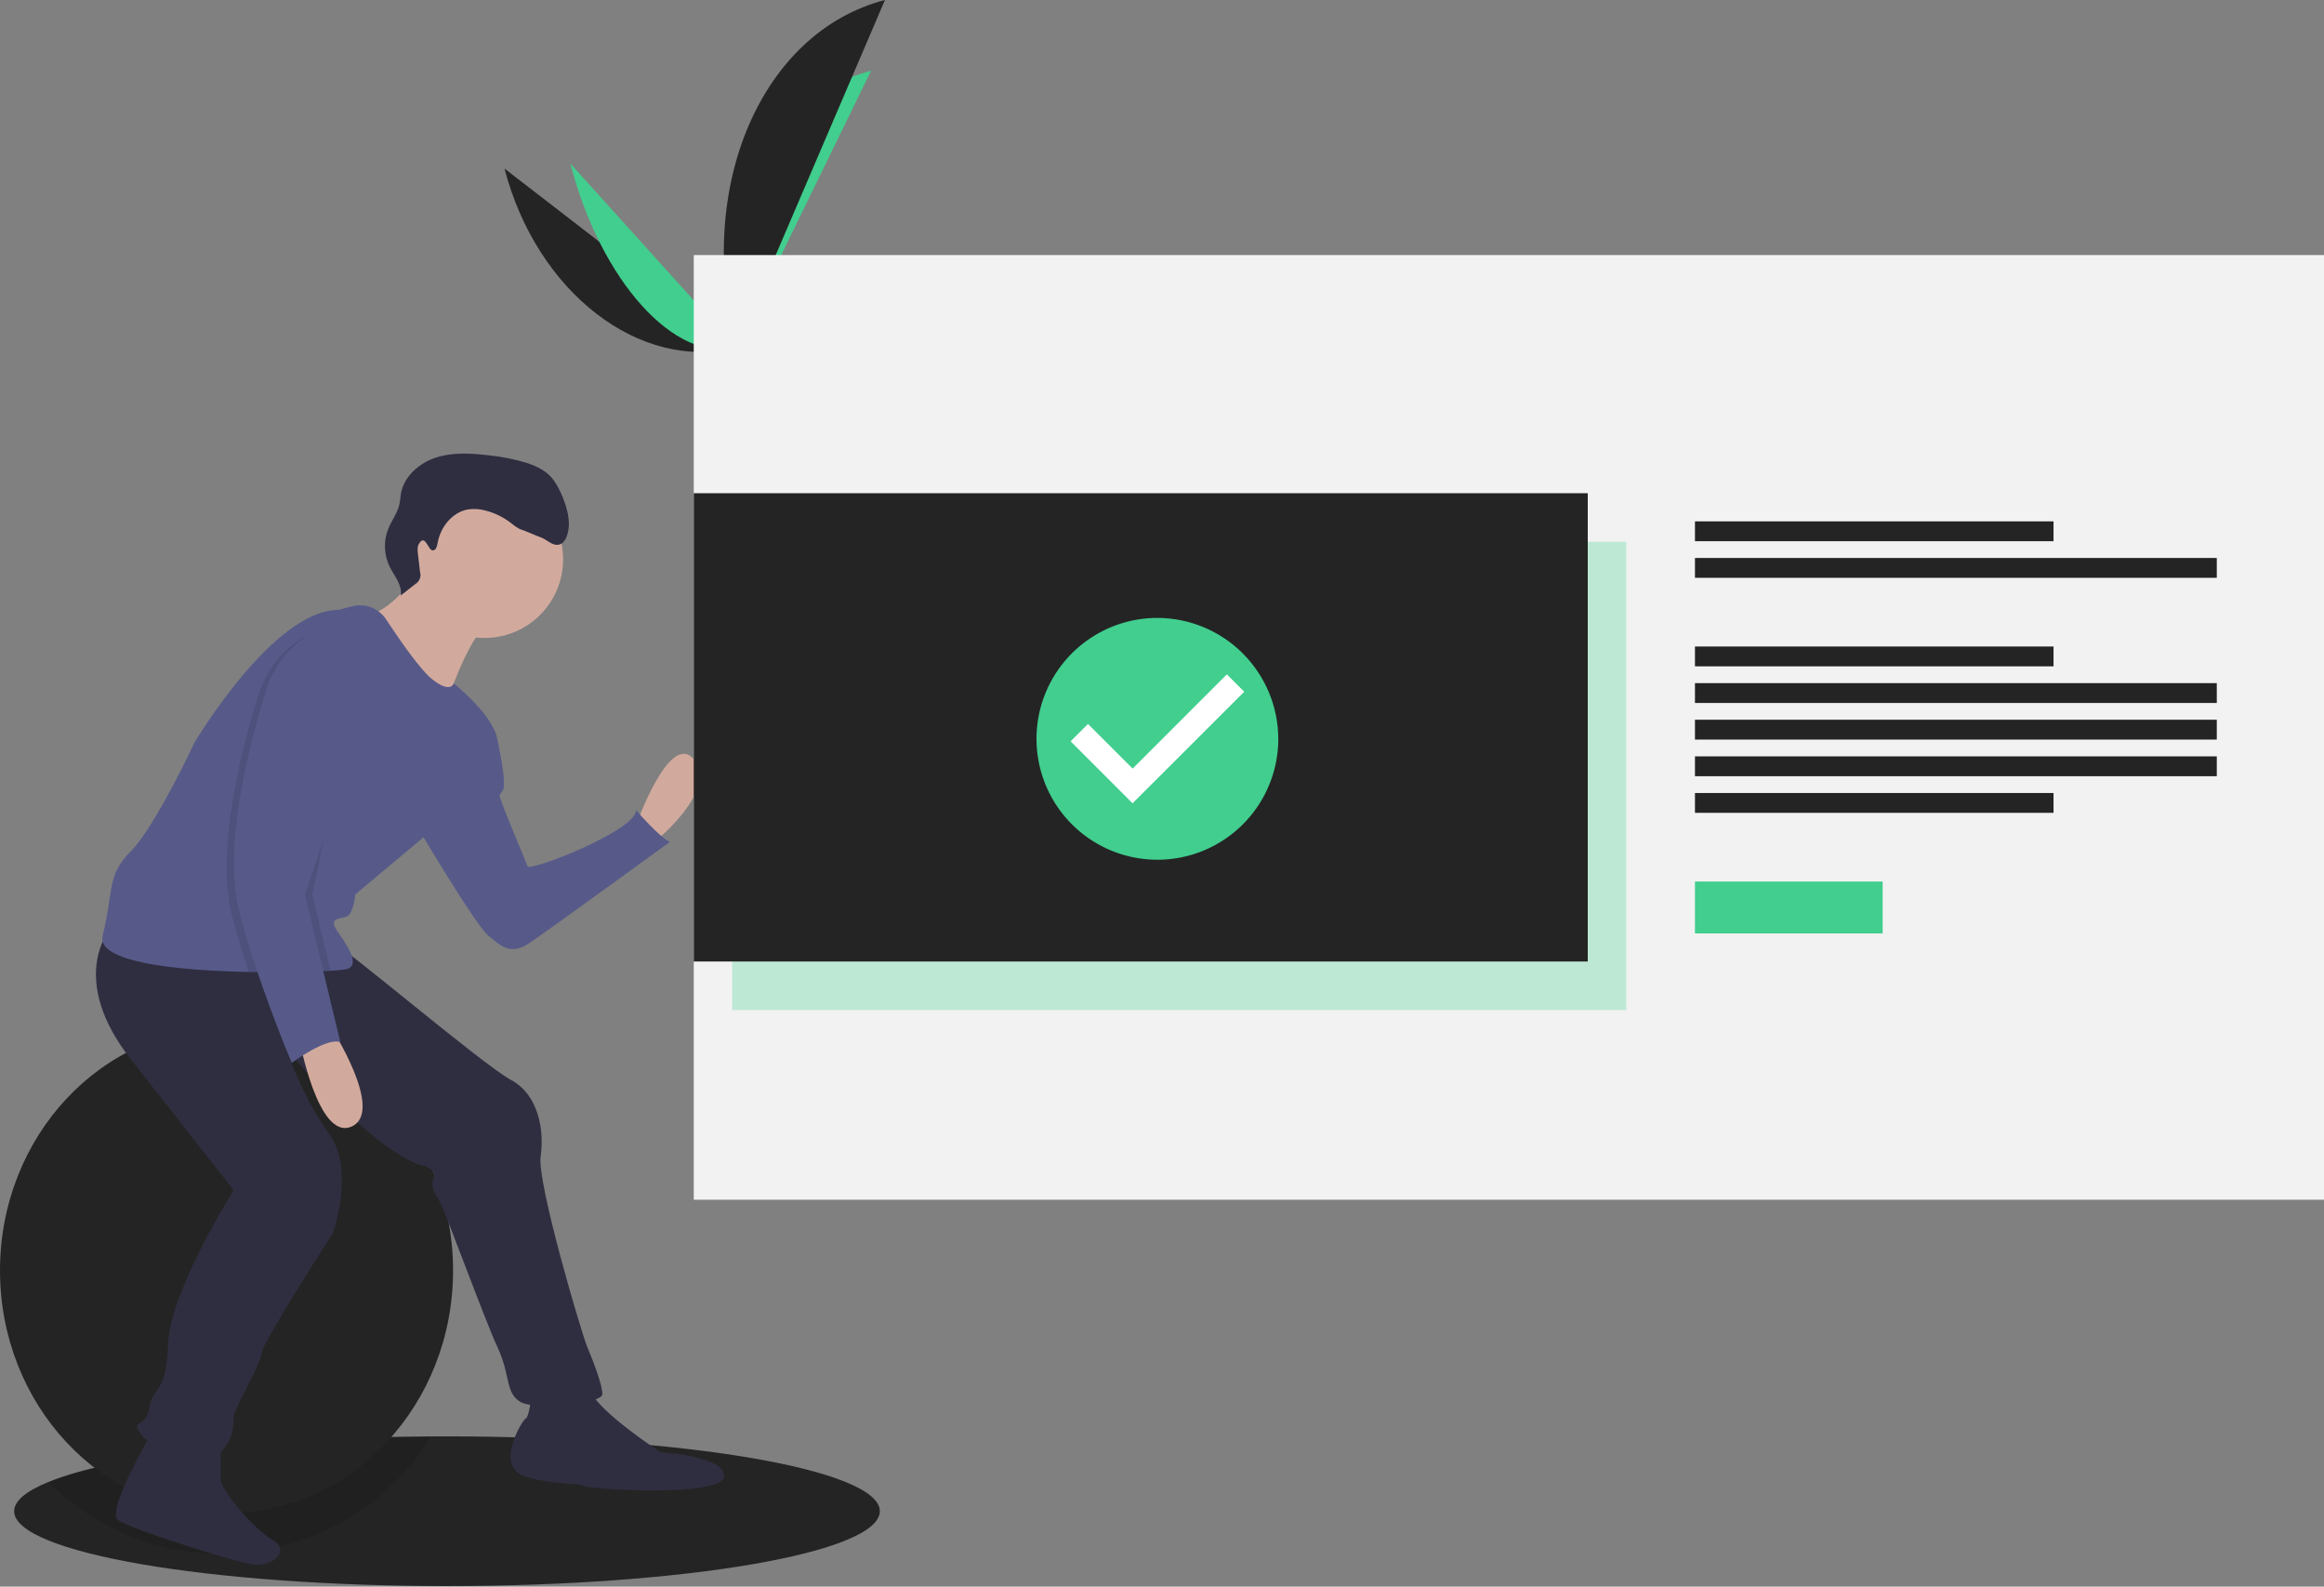 <svg width="438" height="299" viewBox="0 0 438 299" fill="none" xmlns="http://www.w3.org/2000/svg">
<rect x="0" y="0" width="438" height="299" fill="#808080" stroke="none"/>
<path d="M165.822 284.784C165.822 292.572 129.299 298.889 84.245 298.889C39.191 298.889 2.668 292.572 2.668 284.784C2.668 282.836 4.948 280.984 9.072 279.299C21.08 274.385 48.728 270.893 81.226 270.691C82.228 270.684 83.235 270.68 84.245 270.68C129.299 270.68 165.822 276.996 165.822 284.784Z" fill="#242424"/>
<path opacity="0.1" d="M81.226 270.695C77.571 276.655 72.614 281.709 66.726 285.48C60.839 289.25 54.175 291.639 47.233 292.467C40.291 293.296 33.252 292.541 26.643 290.261C20.034 287.982 14.027 284.235 9.072 279.303C21.08 274.389 48.729 270.897 81.226 270.695Z" fill="black"/>
<path d="M42.694 285.168C66.274 285.168 85.389 264.688 85.389 239.424C85.389 214.16 66.274 193.68 42.694 193.68C19.115 193.68 0 214.16 0 239.424C0 264.688 19.115 285.168 42.694 285.168Z" fill="#242424"/>
<path d="M95.082 31.766C101.135 55.086 120.664 70.159 138.744 65.466L95.082 31.766Z" fill="#242424"/>
<path d="M138.744 65.473C132.623 41.89 143.996 18.569 164.172 13.332L138.744 65.473Z" fill="#41CE8E"/>
<path d="M107.482 30.805C113.233 52.957 127.215 68.46 138.744 65.468L107.482 30.805Z" fill="#41CE8E"/>
<path d="M138.743 65.469C130.921 35.335 143.463 6.053 166.784 0L138.743 65.469Z" fill="#242424"/>
<path d="M131.939 67.553C131.939 67.553 136.541 66.206 137.681 64.847C138.82 63.489 144.25 60.811 145.011 62.318C145.772 63.824 154.043 68.449 148.817 69.85C143.591 71.252 136.436 72.193 134.82 71.706C133.204 71.218 131.939 67.553 131.939 67.553Z" fill="#A8A8A8"/>
<path opacity="0.2" d="M148.766 69.272C143.54 70.673 136.386 71.615 134.77 71.127C133.539 70.755 132.513 68.543 132.093 67.508C131.996 67.537 131.939 67.554 131.939 67.554C131.939 67.554 133.204 71.219 134.82 71.707C136.436 72.195 143.591 71.253 148.817 69.852C150.326 69.447 150.708 68.774 150.473 67.984C150.388 68.52 149.889 68.97 148.766 69.272Z" fill="black"/>
<path d="M438 48.066H130.752V226.087H438V48.066Z" fill="#F2F2F2"/>
<path opacity="0.3" d="M306.486 102.098H137.995V190.346H306.486V102.098Z" fill="#41CE8E"/>
<path d="M387.026 98.25H319.446V101.988H387.026V98.25Z" fill="#242424"/>
<path d="M417.796 105.148H319.446V108.887H417.796V105.148Z" fill="#242424"/>
<path d="M387.026 121.832H319.446V125.57H387.026V121.832Z" fill="#242424"/>
<path d="M387.026 149.438H319.446V153.176H387.026V149.438Z" fill="#242424"/>
<path d="M417.796 128.734H319.446V132.473H417.796V128.734Z" fill="#242424"/>
<path d="M417.796 135.633H319.446V139.371H417.796V135.633Z" fill="#242424"/>
<path d="M417.796 142.535H319.446V146.274H417.796V142.535Z" fill="#242424"/>
<path d="M354.818 166.121H319.446V175.899H354.818V166.121Z" fill="#41CE8E"/>
<path d="M119.883 155.497C119.883 155.497 126.232 137.507 130.818 143.151C135.404 148.795 123.763 158.319 123.763 158.319L119.883 155.497Z" fill="#D2AA9D"/>
<path d="M89.898 137.859L93.718 139.275C93.718 139.275 95.543 147.384 94.837 148.795C94.132 150.206 93.779 149.148 94.837 151.97C95.895 154.792 99.07 162.2 99.423 163.258C99.776 164.316 119.883 156.555 119.883 152.675C119.883 152.675 124.116 157.614 126.232 158.672C126.232 158.672 102.95 175.604 99.776 177.721C96.601 179.837 94.837 178.779 92.015 176.31C89.193 173.841 77.199 153.381 77.199 153.381L89.898 137.859Z" fill="#575A89"/>
<path d="M100.129 263.089C100.129 263.089 99.776 266.969 99.07 267.322C98.365 267.675 93.073 276.493 99.07 278.257C105.067 280.021 108.595 279.315 110.006 280.021C111.417 280.727 136.11 282.138 136.463 278.257C136.815 274.377 124.469 273.671 124.469 273.671C124.469 273.671 113.181 266.263 111.417 262.383C109.653 258.503 100.129 263.089 100.129 263.089Z" fill="#2F2E41"/>
<path d="M28.519 270.145C28.519 270.145 20.053 284.608 22.17 286.371C24.286 288.135 44.899 294.563 47.921 294.838C51.801 295.19 54.623 292.015 51.449 290.252C48.274 288.488 41.571 281.08 41.571 278.611V272.261L28.519 270.145Z" fill="#2F2E41"/>
<path d="M20.405 175.605C20.405 175.605 12.997 184.777 24.638 199.593L44.04 224.286C44.04 224.286 32.046 243.335 31.693 253.212C31.341 263.089 28.871 260.973 28.166 265.206C27.46 269.439 24.285 267.322 26.755 270.497C29.224 273.672 38.396 276.494 41.218 274.025C44.04 271.555 44.04 268.38 44.04 266.969C44.04 265.558 48.978 257.445 49.331 254.976C49.684 252.506 62.736 232.399 62.736 232.399C62.736 232.399 66.969 220.406 62.031 213.703C57.092 207.001 53.828 197.495 53.828 197.495C53.828 197.495 68.38 215.114 78.61 219.347C78.61 219.347 82.49 220.053 81.785 221.817C81.079 223.58 81.785 224.639 82.843 226.402C83.901 228.166 91.309 248.626 93.779 253.917C96.248 259.209 95.19 262.384 98.012 264.147C100.834 265.911 113.533 264.5 113.533 262.736C113.533 260.973 111.769 256.387 110.711 253.917C109.653 251.448 101.186 222.875 101.892 217.936C102.597 212.998 101.539 206.295 96.248 203.473C90.957 200.651 64.147 177.722 62.736 177.722C61.325 177.722 20.405 175.605 20.405 175.605Z" fill="#2F2E41"/>
<path d="M91.31 120.221C99.493 120.221 106.126 113.588 106.126 105.406C106.126 97.223 99.493 90.59 91.31 90.59C83.127 90.59 76.494 97.223 76.494 105.406C76.494 113.588 83.127 120.221 91.31 120.221Z" fill="#D2AA9D"/>
<path d="M79.316 106.816C79.316 106.816 74.73 114.93 69.086 115.988C63.442 117.046 83.902 133.273 83.902 133.273C83.902 133.273 88.841 117.752 93.074 117.046C97.307 116.341 79.316 106.816 79.316 106.816Z" fill="#D2AA9D"/>
<path d="M93.779 139.976C93.779 144.562 80.021 157.614 80.021 157.614L66.969 168.549C66.969 168.549 66.616 172.429 65.205 172.782C63.794 173.135 62.031 173.135 63.442 175.251C64.853 177.368 68.38 181.954 65.205 182.659C64.248 182.805 63.284 182.897 62.316 182.935C61.47 182.984 60.475 183.03 59.357 183.072C56.746 183.164 53.48 183.224 49.942 183.199C48.936 183.196 47.913 183.184 46.873 183.164C33.535 182.899 18.084 181.365 19.347 176.31C21.464 167.844 20.052 165.022 24.638 160.436C29.224 155.85 36.632 139.976 36.632 139.976C36.632 139.976 51.448 114.93 63.794 114.93L66.359 114.256C67.551 113.942 68.811 114.011 69.961 114.453C71.111 114.895 72.094 115.688 72.769 116.719C75.245 120.489 79.15 126.155 81.432 127.982C84.96 130.804 85.51 128.779 85.51 128.779C85.51 128.779 93.779 135.39 93.779 139.976Z" fill="#575A89"/>
<path d="M62.384 193.598C62.384 193.598 72.614 209.472 66.264 212.294C59.914 215.116 56.387 195.714 56.387 195.714L62.384 193.598Z" fill="#D2AA9D"/>
<path d="M81.624 103.731C82.193 103.659 82.373 102.942 82.469 102.376C82.981 99.35 85.236 96.481 88.266 95.992C89.424 95.838 90.602 95.933 91.72 96.271C93.323 96.71 94.827 97.451 96.153 98.452C96.852 98.982 97.526 99.596 98.368 99.843C98.924 100.006 101.284 101.056 101.836 101.233C103.048 101.624 104.052 102.893 105.301 102.642C106.495 102.401 106.949 100.959 107.141 99.755C107.579 97.013 106.009 92.922 104.449 90.625C103.265 88.882 101.261 87.879 99.257 87.227C96.91 86.514 94.499 86.035 92.058 85.796C88.762 85.407 85.349 85.201 82.191 86.219C79.033 87.238 76.157 89.73 75.567 92.995C75.445 93.675 75.421 94.372 75.271 95.047C74.904 96.693 73.815 98.076 73.18 99.638C72.721 100.785 72.509 102.016 72.555 103.25C72.602 104.485 72.906 105.696 73.449 106.806C74.329 108.574 75.859 110.274 75.529 112.222L78.251 110.076C78.644 109.852 78.949 109.5 79.114 109.079C79.28 108.658 79.296 108.193 79.159 107.762L78.764 104.353C78.691 103.729 78.628 103.055 78.94 102.51C80.15 100.397 80.676 103.85 81.624 103.731Z" fill="#2F2E41"/>
<path opacity="0.1" d="M56.034 169.258L59.357 183.076C56.006 183.196 51.572 183.259 46.873 183.167C45.688 179.612 44.555 175.904 43.688 172.433C40.513 159.734 45.804 140.332 48.626 131.161C51.448 121.989 58.504 119.52 58.504 119.52C58.504 119.52 62.031 120.578 66.617 123.753C71.203 126.927 56.034 169.258 56.034 169.258Z" fill="black"/>
<path opacity="0.1" d="M58.856 168.547L62.317 182.933C61.47 182.982 60.476 183.028 59.357 183.07C56.747 183.162 53.48 183.222 49.942 183.197C48.669 179.419 47.438 175.433 46.51 171.722C43.335 159.023 48.627 139.621 51.449 130.449C54.271 121.278 60.444 131.331 60.444 131.331C60.444 131.331 57.974 125.334 62.56 128.509C67.146 131.684 58.856 168.547 58.856 168.547Z" fill="black"/>
<path d="M59.915 118.809C59.915 118.809 52.859 121.278 50.037 130.45C47.215 139.621 41.924 159.023 45.099 171.722C48.274 184.421 54.976 200.295 54.976 200.295C54.976 200.295 61.678 195.357 64.148 196.415L57.445 168.547C57.445 168.547 72.614 126.216 68.028 123.042C63.442 119.867 59.915 118.809 59.915 118.809Z" fill="#575A89"/>
<path d="M299.243 92.945H130.752V181.193H299.243V92.945Z" fill="#242424"/>
<path d="M218.132 157.902C228.662 157.902 237.199 149.35 237.199 138.801C237.199 128.251 228.662 119.699 218.132 119.699C207.602 119.699 199.065 128.251 199.065 138.801C199.065 149.35 207.602 157.902 218.132 157.902Z" fill="white"/>
<path d="M218.132 116.441C213.625 116.441 209.219 117.778 205.472 120.282C201.725 122.786 198.804 126.344 197.079 130.508C195.355 134.672 194.903 139.254 195.783 143.674C196.662 148.094 198.832 152.154 202.019 155.341C205.206 158.528 209.266 160.698 213.686 161.578C218.106 162.457 222.688 162.006 226.852 160.281C231.016 158.556 234.575 155.635 237.078 151.888C239.582 148.141 240.919 143.735 240.919 139.228C240.901 133.19 238.495 127.405 234.225 123.135C229.955 118.866 224.17 116.459 218.132 116.441ZM213.454 151.378L201.775 139.699L205.051 136.424L213.465 144.838L231.223 127.079L234.499 130.355L213.454 151.378Z" fill="#41CE8E"/>
</svg>
